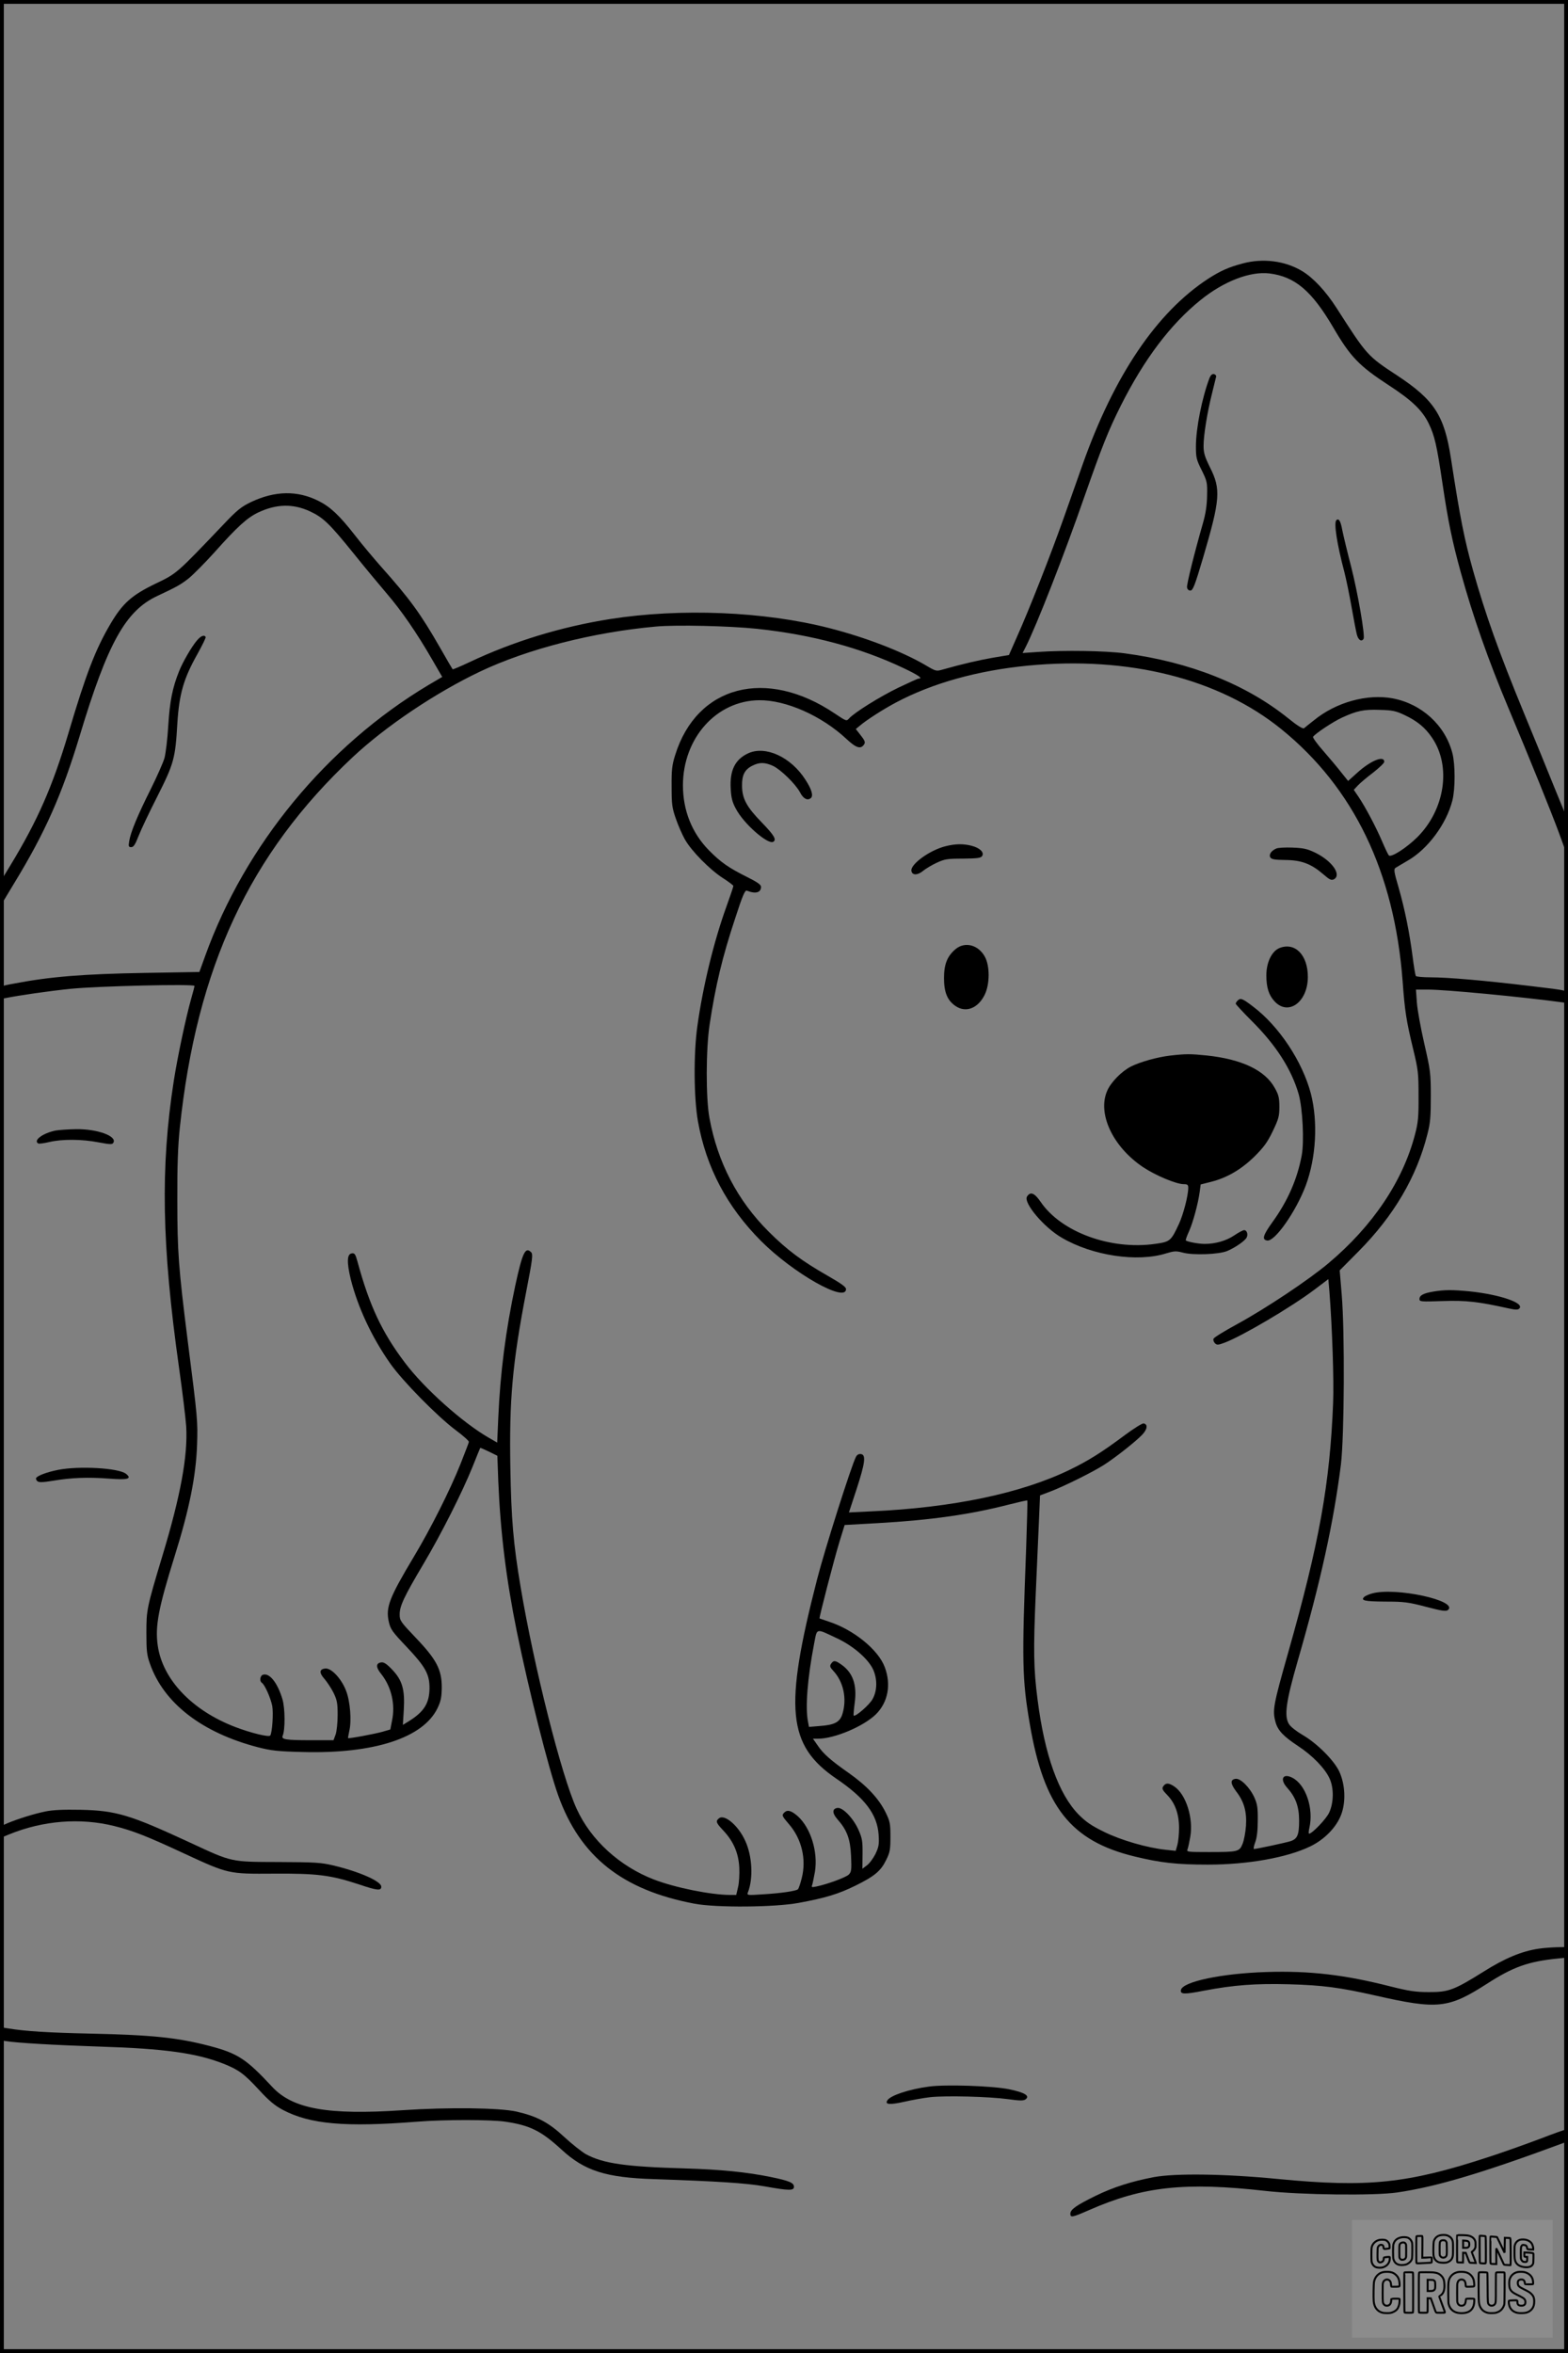 <?xml version="1.0" encoding="UTF-8"?>
<svg xmlns="http://www.w3.org/2000/svg" version="1.0" width="1024pt" height="1536pt" viewBox="0 0 1024 1536" preserveAspectRatio="xMidYMid meet">
  <rect x="0" y="0" width="1024" height="1536" fill="#808080" stroke="none"/>
  <g transform="translate(0.00 0.00) scale(1)">
    <g transform="translate(0,1536) scale(0.1,-0.1)" fill="#000000" stroke="none">
      <path d="M8115 13640 c-91 -24 -145 -48 -227 -101 -334 -219 -611 -628 -817 -1209 -22 -63 -77 -218 -122 -345 -85 -241 -227 -603 -311 -790 l-49 -111 -102 -17 c-92 -16 -197 -40 -328 -77 -45 -13 -46 -13 -115 28 -154 90 -394 182 -629 242 -426 109 -970 131 -1430 59 -322 -51 -632 -146 -918 -281 -59 -28 -109 -49 -111 -47 -2 2 -39 65 -81 139 -129 225 -198 320 -390 535 -44 50 -120 140 -168 202 -100 128 -159 184 -237 223 -137 69 -283 67 -440 -7 -64 -31 -90 -51 -180 -146 -310 -325 -304 -320 -446 -388 -153 -74 -213 -127 -291 -259 -100 -169 -162 -331 -277 -719 -104 -348 -201 -568 -377 -858 l-70 -115 3 -74 3 -75 88 146 c202 331 311 577 427 960 183 608 300 818 508 915 128 60 151 73 205 115 29 24 106 101 169 171 147 165 212 224 283 258 120 57 229 59 339 8 86 -40 127 -79 283 -272 73 -91 172 -210 219 -265 94 -109 197 -258 297 -432 l65 -112 -92 -54 c-663 -397 -1195 -1043 -1456 -1767 l-38 -105 -353 -6 c-410 -7 -625 -25 -859 -70 -92 -17 -90 -16 -90 -61 0 -40 0 -40 33 -34 94 19 290 47 427 61 177 18 810 33 810 19 0 -5 -9 -40 -20 -78 -35 -123 -90 -381 -115 -541 -88 -565 -79 -1071 34 -1872 22 -155 43 -328 47 -385 11 -190 -36 -450 -155 -843 -103 -342 -105 -354 -105 -505 0 -115 3 -145 23 -200 90 -258 340 -451 706 -546 86 -22 128 -27 295 -31 462 -12 783 92 877 286 22 46 27 70 28 136 0 116 -34 182 -171 325 -99 104 -104 111 -104 152 0 54 29 116 155 328 117 197 254 469 321 635 26 66 49 121 50 123 1 2 26 -9 57 -24 l55 -27 6 -166 c14 -335 52 -642 121 -981 80 -390 206 -891 271 -1072 143 -398 418 -616 889 -705 142 -27 521 -24 680 5 179 33 259 58 370 112 126 62 167 96 202 168 25 50 28 68 28 152 0 87 -3 101 -32 160 -44 89 -122 173 -240 256 -121 85 -166 125 -204 181 l-30 43 34 0 c107 0 298 81 378 160 78 78 100 193 57 307 -42 114 -205 246 -368 298 -30 10 -56 19 -58 20 -4 3 95 386 130 500 l34 110 214 12 c351 20 605 56 861 122 63 16 116 28 118 26 2 -3 -2 -147 -8 -322 -28 -728 -26 -846 24 -1136 92 -542 268 -765 685 -866 169 -41 273 -53 480 -53 259 0 517 46 667 119 93 45 171 125 202 208 31 83 26 195 -12 279 -34 74 -146 186 -241 241 -38 22 -78 53 -88 70 -33 52 -20 146 56 410 150 518 235 905 283 1285 22 183 26 865 5 1111 l-13 156 123 124 c231 233 380 487 450 766 19 73 22 115 22 248 0 152 -3 169 -43 344 -23 101 -45 221 -48 267 l-6 84 79 0 c118 0 627 -49 882 -84 31 -5 32 -4 32 34 0 47 24 41 -260 75 -285 34 -524 55 -637 55 -50 0 -94 4 -97 9 -3 5 -13 62 -21 127 -21 160 -50 305 -91 449 -31 105 -33 121 -20 130 9 5 43 26 76 45 132 74 256 240 295 395 19 76 19 234 0 308 -47 182 -200 322 -390 358 -166 31 -370 -25 -514 -143 -30 -23 -59 -47 -65 -52 -8 -5 -43 16 -102 64 -277 223 -642 368 -1069 425 -128 17 -397 21 -567 9 l-100 -7 20 39 c69 135 253 605 386 988 114 324 153 423 235 587 154 306 325 532 521 690 152 123 324 189 450 174 167 -21 276 -113 417 -353 112 -192 169 -251 364 -378 149 -97 217 -162 259 -248 39 -81 53 -141 90 -391 36 -243 63 -376 119 -579 80 -290 179 -572 311 -886 145 -345 278 -674 332 -820 l53 -145 3 112 3 113 -85 207 c-46 115 -138 339 -204 499 -165 401 -250 639 -332 929 -57 205 -84 338 -145 735 -43 278 -109 379 -348 537 -198 130 -199 131 -399 443 -70 109 -151 196 -224 240 -111 67 -255 86 -389 50z m-3169 -2385 c355 -38 675 -123 956 -257 97 -46 128 -68 97 -68 -6 0 -65 -27 -132 -59 -120 -58 -287 -162 -322 -201 -17 -19 -18 -18 -93 32 -448 302 -902 184 -1043 -272 -20 -63 -24 -96 -23 -205 0 -116 3 -139 28 -210 15 -44 42 -105 59 -135 43 -76 162 -196 245 -250 39 -25 71 -49 71 -53 1 -5 -20 -65 -45 -135 -82 -227 -154 -521 -190 -782 -25 -179 -23 -467 4 -620 54 -302 190 -558 412 -781 211 -211 555 -406 555 -314 0 14 -31 36 -118 86 -170 97 -268 170 -387 289 -203 202 -334 452 -387 743 -24 128 -23 449 1 607 39 258 83 442 168 698 47 145 63 182 75 178 58 -23 93 -13 93 25 0 14 -25 31 -91 64 -120 60 -171 95 -249 174 -111 113 -170 260 -170 425 1 309 219 552 497 555 175 2 408 -101 570 -252 65 -61 95 -70 117 -35 8 13 3 25 -23 58 l-32 41 23 19 c45 39 156 110 239 154 239 127 534 209 863 241 657 63 1247 -85 1654 -415 473 -383 738 -933 792 -1645 14 -194 24 -258 68 -440 34 -140 36 -161 36 -310 1 -135 -3 -174 -23 -250 -79 -305 -276 -598 -565 -841 -128 -108 -410 -296 -599 -399 -81 -44 -149 -86 -152 -94 -3 -8 1 -21 9 -29 13 -13 20 -13 63 3 113 42 434 231 588 347 l90 68 7 -83 c18 -230 30 -579 24 -725 -21 -529 -90 -913 -294 -1632 -97 -342 -103 -374 -82 -452 15 -54 52 -93 146 -155 95 -62 178 -148 207 -213 29 -63 27 -159 -3 -223 -19 -41 -111 -137 -131 -137 -4 0 -3 17 2 38 29 126 -23 282 -111 327 -62 32 -84 -9 -35 -64 56 -62 79 -123 79 -216 0 -93 -11 -119 -56 -134 -32 -10 -222 -51 -239 -51 -4 0 -1 19 8 43 11 28 17 76 17 142 1 84 -3 108 -22 151 -30 66 -91 127 -123 122 -36 -5 -34 -31 4 -82 52 -67 70 -133 64 -225 -3 -42 -13 -95 -22 -117 -21 -52 -30 -54 -222 -54 -134 0 -145 1 -138 17 4 10 12 46 18 81 22 122 -27 278 -104 330 -37 25 -57 25 -73 0 -9 -14 -4 -24 27 -56 51 -52 77 -124 77 -215 0 -39 -5 -89 -11 -111 l-11 -38 -66 7 c-121 13 -291 62 -402 117 -82 40 -118 65 -165 112 -131 133 -223 390 -269 751 -26 200 -28 324 -12 690 9 198 19 424 22 501 l6 142 71 27 c91 35 274 126 346 172 74 47 207 152 249 196 35 36 40 69 11 75 -9 2 -63 -32 -120 -74 -154 -115 -242 -170 -364 -229 -316 -153 -761 -247 -1296 -271 l-145 -7 49 149 c56 172 64 227 30 232 -14 2 -26 -4 -33 -18 -29 -54 -205 -608 -254 -800 -217 -843 -194 -1083 126 -1301 187 -127 267 -233 276 -366 4 -63 1 -79 -21 -126 -15 -29 -40 -63 -56 -74 l-29 -22 1 97 c1 85 -3 104 -27 158 -34 76 -103 147 -137 142 -35 -5 -35 -34 0 -74 63 -71 84 -129 89 -240 4 -90 2 -104 -15 -121 -18 -18 -139 -63 -212 -78 -30 -6 -33 -5 -27 10 3 9 11 48 18 86 21 130 -27 286 -112 363 -42 37 -68 44 -88 24 -18 -18 -16 -22 33 -79 81 -95 112 -227 81 -349 -9 -36 -20 -68 -25 -73 -11 -11 -110 -26 -230 -33 -100 -7 -104 -6 -97 12 36 90 29 238 -17 337 -45 100 -136 177 -172 147 -23 -19 -19 -29 31 -82 64 -69 97 -144 102 -239 2 -43 -1 -100 -8 -128 l-12 -51 -41 0 c-128 1 -360 48 -497 101 -223 86 -411 257 -504 461 -99 214 -280 933 -366 1448 -48 285 -61 443 -67 775 -8 449 13 682 103 1151 42 217 46 247 32 260 -37 37 -56 -2 -103 -218 -62 -291 -98 -566 -111 -864 l-7 -161 -54 31 c-172 99 -422 322 -549 491 -149 197 -231 371 -309 658 -14 51 -19 58 -38 55 -31 -4 -33 -57 -7 -166 46 -184 138 -382 260 -555 80 -113 304 -341 425 -432 50 -37 89 -72 87 -78 -1 -7 -26 -70 -54 -142 -68 -171 -196 -425 -304 -605 -161 -269 -186 -332 -165 -426 11 -50 23 -66 116 -164 124 -131 150 -179 150 -270 -1 -98 -35 -153 -132 -214 l-42 -26 6 98 c8 133 -10 194 -76 263 -36 38 -55 50 -72 47 -35 -5 -35 -32 0 -75 67 -84 94 -199 71 -306 l-11 -57 -52 -15 c-50 -14 -220 -46 -224 -41 -1 1 3 22 8 46 16 67 6 195 -21 263 -30 79 -97 150 -136 145 -39 -4 -41 -28 -4 -69 16 -19 43 -59 58 -89 23 -48 27 -67 27 -145 0 -49 -6 -107 -13 -127 l-14 -38 -146 0 c-167 0 -196 5 -186 29 17 39 16 178 -1 237 -32 109 -86 177 -129 161 -18 -7 -22 -42 -6 -52 19 -12 58 -100 68 -152 8 -46 0 -172 -13 -192 -7 -13 -126 16 -228 55 -283 108 -476 311 -507 533 -18 125 5 245 110 581 96 306 140 524 147 730 5 153 4 168 -62 684 -59 469 -67 574 -67 911 -1 222 4 355 16 470 110 1050 455 1790 1129 2422 217 203 542 421 832 559 312 148 739 257 1150 294 133 12 479 4 661 -15z m4225 -562 c85 -40 136 -82 182 -150 126 -186 83 -468 -97 -648 -72 -71 -171 -134 -186 -119 -5 5 -25 47 -45 94 -40 93 -107 220 -154 290 l-30 44 27 29 c15 16 60 54 100 84 39 31 72 62 72 70 0 44 -89 8 -177 -72 l-59 -53 -45 56 c-24 31 -77 94 -117 140 -40 45 -70 87 -67 92 12 20 134 101 190 126 96 44 142 54 246 50 82 -2 105 -7 160 -33z m-3706 -6027 c105 -49 202 -132 236 -202 29 -62 29 -140 -3 -196 -20 -37 -112 -117 -123 -107 -2 2 1 40 7 84 16 120 -14 200 -92 252 -37 26 -48 25 -64 0 -8 -13 -5 -22 16 -44 66 -71 90 -180 60 -280 -16 -54 -50 -73 -147 -80 l-72 -6 -6 33 c-19 92 -4 284 40 512 20 102 8 100 148 34z"></path>
      <path d="M4885 10442 c-85 -40 -120 -111 -113 -231 3 -60 11 -89 34 -131 51 -98 210 -236 244 -215 23 14 5 43 -75 126 -98 100 -129 156 -129 240 -1 69 17 105 66 130 47 24 82 24 137 -1 49 -23 147 -118 176 -173 21 -41 48 -55 70 -37 18 15 6 57 -35 120 -95 149 -262 225 -375 172z"></path>
      <path d="M6175 9836 c-102 -25 -229 -117 -223 -160 4 -31 40 -31 76 -1 17 14 57 38 89 53 52 24 69 27 172 27 95 1 116 4 125 17 15 24 -15 53 -69 67 -55 14 -106 13 -170 -3z"></path>
      <path d="M8335 9821 c-33 -14 -50 -40 -39 -58 8 -13 30 -16 100 -17 104 -1 167 -25 247 -94 40 -35 52 -40 68 -32 52 28 -10 118 -118 172 -56 27 -78 32 -152 35 -47 2 -95 -1 -106 -6z"></path>
      <path d="M6240 9164 c-54 -46 -75 -98 -75 -189 0 -93 22 -146 75 -182 67 -46 146 -16 190 72 35 70 35 191 1 251 -43 77 -130 99 -191 48z"></path>
      <path d="M8355 9171 c-50 -21 -85 -94 -85 -178 0 -79 16 -129 53 -169 90 -98 217 -6 218 157 1 145 -84 231 -186 190z"></path>
      <path d="M8082 8828 c-7 -7 -12 -16 -12 -20 0 -4 47 -55 104 -112 160 -159 260 -316 307 -478 26 -93 37 -309 20 -400 -29 -156 -92 -299 -192 -437 -62 -86 -69 -114 -33 -119 50 -7 187 189 251 358 68 183 81 415 34 600 -55 210 -208 442 -380 571 -68 52 -80 56 -99 37z"></path>
      <path d="M7640 8469 c-84 -10 -194 -41 -254 -71 -61 -31 -132 -103 -156 -160 -64 -149 38 -365 235 -497 81 -54 217 -111 265 -111 25 0 30 -4 30 -24 0 -50 -32 -173 -60 -234 -53 -114 -58 -118 -157 -132 -290 -41 -612 77 -746 273 -41 60 -68 71 -90 36 -25 -40 109 -200 226 -268 200 -118 495 -162 682 -103 54 16 65 17 110 5 67 -18 236 -12 290 11 52 22 114 65 126 87 11 21 2 49 -16 49 -7 0 -36 -15 -64 -34 -53 -36 -124 -56 -194 -56 -41 0 -114 14 -123 23 -2 2 7 29 21 59 26 58 59 179 70 259 l6 47 67 17 c104 26 197 80 284 165 62 62 85 93 120 166 38 79 43 97 43 159 0 59 -5 79 -30 123 -63 115 -215 188 -445 212 -108 11 -135 11 -240 -1z"></path>
      <path d="M7899 12893 c-49 -129 -89 -329 -89 -448 0 -73 4 -87 38 -155 35 -71 37 -80 35 -165 -1 -63 -9 -117 -27 -180 -56 -195 -107 -400 -104 -419 2 -13 10 -21 22 -21 16 0 29 32 83 215 112 381 117 446 45 589 -34 69 -42 94 -42 140 0 71 24 218 55 342 13 53 25 102 27 110 2 7 -5 15 -14 17 -12 2 -21 -6 -29 -25z"></path>
      <path d="M8727 11964 c-17 -18 4 -155 53 -340 11 -43 32 -144 46 -224 14 -80 30 -162 35 -182 9 -36 31 -50 44 -28 11 18 -37 297 -81 470 -25 96 -51 204 -58 239 -11 61 -23 80 -39 65z"></path>
      <path d="M1286 11179 c-35 -41 -94 -143 -117 -202 -43 -108 -60 -194 -70 -352 -5 -88 -17 -184 -25 -214 -9 -30 -49 -121 -90 -203 -85 -170 -131 -280 -140 -338 -6 -35 -4 -40 13 -40 15 0 26 16 48 73 15 39 70 155 122 257 108 214 118 248 131 475 12 195 41 295 131 455 32 58 57 108 54 112 -9 16 -32 7 -57 -23z"></path>
      <path d="M363 7980 c-83 -17 -147 -64 -114 -84 5 -4 38 1 73 9 84 20 213 19 321 -2 76 -14 90 -15 97 -3 27 43 -104 91 -244 89 -50 -1 -110 -5 -133 -9z"></path>
      <path d="M9362 6929 c-67 -11 -92 -25 -92 -49 0 -17 8 -18 153 -13 153 5 230 -4 429 -48 46 -10 61 -10 70 -1 36 36 -125 91 -323 112 -115 11 -162 11 -237 -1z"></path>
      <path d="M380 5765 c-71 -14 -134 -37 -144 -53 -3 -5 1 -15 8 -21 11 -9 35 -8 103 3 119 20 226 24 362 14 126 -10 155 -2 114 31 -46 38 -307 53 -443 26z"></path>
      <path d="M8960 4958 c-19 -5 -41 -15 -48 -20 -30 -26 -3 -32 134 -33 124 0 153 -4 267 -34 103 -27 130 -31 143 -21 72 61 -344 151 -496 108z"></path>
      <path d="M296 3535 c-76 -16 -176 -47 -248 -77 -45 -19 -48 -23 -48 -59 l0 -38 61 25 c221 90 464 109 685 54 121 -30 213 -66 460 -181 286 -132 285 -132 582 -130 282 2 371 -9 556 -70 119 -40 146 -43 146 -15 0 35 -142 98 -315 139 -79 19 -122 21 -355 22 -315 1 -302 -2 -575 125 -395 183 -485 211 -720 216 -112 2 -180 -1 -229 -11z"></path>
      <path d="M10047 2639 c-108 -16 -220 -62 -359 -150 -192 -120 -229 -134 -358 -133 -87 0 -130 7 -250 37 -298 76 -527 103 -809 94 -292 -9 -549 -63 -559 -118 -5 -28 23 -29 150 -4 194 37 339 48 557 42 217 -6 331 -21 561 -73 410 -93 478 -86 732 77 169 109 269 145 461 164 l67 7 0 34 0 34 -67 -1 c-38 -1 -94 -5 -126 -10z"></path>
      <path d="M0 2085 c0 -41 1 -43 37 -49 76 -12 315 -26 618 -36 418 -13 627 -42 803 -111 101 -40 136 -66 234 -172 65 -71 103 -102 155 -130 179 -94 406 -114 878 -77 173 14 482 14 575 0 162 -24 234 -60 368 -183 150 -138 288 -182 603 -192 415 -14 601 -26 721 -47 162 -29 193 -29 193 -3 0 26 -30 39 -152 64 -157 32 -327 49 -563 56 -386 11 -531 32 -644 93 -26 15 -90 65 -142 113 -101 94 -176 134 -311 165 -112 25 -445 29 -743 9 -488 -33 -719 8 -853 153 -168 181 -224 218 -407 266 -210 55 -373 72 -780 81 -273 6 -423 15 -537 34 l-53 8 0 -42z"></path>
      <path d="M6066 1739 c-129 -17 -252 -58 -271 -90 -18 -27 15 -30 106 -10 52 12 130 26 174 31 103 11 382 4 508 -13 79 -11 101 -11 115 -1 30 23 -7 45 -110 66 -110 22 -415 32 -522 17z"></path>
      <path d="M10060 1399 c-85 -32 -238 -87 -340 -120 -528 -173 -786 -200 -1375 -143 -348 34 -669 38 -810 12 -146 -28 -263 -65 -380 -122 -126 -62 -165 -89 -165 -117 0 -27 13 -24 125 25 351 154 624 183 1150 124 230 -26 710 -32 860 -10 253 37 551 125 1088 324 23 9 27 16 27 49 0 25 -5 39 -12 38 -7 0 -83 -27 -168 -60z"></path>
    </g>
  </g>
  <rect x="0.0" y="0.0" width="1024.0" height="1536.0" fill="none" stroke="black" stroke-width="5"></rect>
  <g transform="translate(882.93 1449.20) scale(0.128)" opacity="1.0">
    <rect x="0" y="0" width="1024.0" height="600.0" fill="white" fill-opacity="0.1"></rect>
    <g transform="translate(0,650) scale(0.1,-0.1)" stroke="none">
      <path fill="none" stroke="#000000" stroke-width="100" d="M4491 5720 c-164 -43 -269 -147 -319 -315 -19 -65 -29 -577 -13 -693 25 -190 116 -310 276 -367 63 -23 284 -32 370 -16 122 22 249 110 294 205 51 104 56 150 56 496 0 341 -4 385 -48 478 -46 100 -156 184 -282 217 -83 21 -241 19 -334 -5z m270 -273 c19 -12 43 -40 54 -62 18 -37 20 -64 23 -320 5 -339 -1 -384 -56 -436 -87 -82 -235 -56 -289 51 -22 43 -23 53 -23 335 0 314 7 370 52 412 34 32 66 42 139 42 53 1 73 -4 100 -22z"></path>
      <path fill="none" stroke="#000000" stroke-width="100" d="M5367 5723 c-4 -3 -7 -311 -7 -683 0 -618 1 -679 17 -691 12 -10 51 -14 152 -14 l136 0 3 248 2 248 67 -3 67 -3 34 -85 c18 -47 58 -152 89 -235 30 -82 63 -158 73 -168 14 -15 40 -19 165 -24 l148 -6 -5 34 c-4 19 -49 143 -102 276 -53 133 -96 246 -96 251 0 6 15 19 33 31 53 33 104 92 134 156 27 57 28 67 27 195 0 115 -4 144 -23 193 -31 80 -76 135 -148 183 -83 56 -166 82 -303 94 -129 11 -453 14 -463 3z m541 -300 c55 -27 77 -73 77 -163 0 -61 -4 -82 -23 -111 -34 -55 -73 -69 -191 -69 l-101 0 0 187 0 186 101 -6 c66 -4 114 -12 137 -24z"></path>
      <path fill="none" stroke="#000000" stroke-width="100" d="M6514 5685 c-4 -9 -5 -320 -2 -690 3 -511 7 -678 16 -687 19 -19 273 -30 291 -13 11 11 13 126 12 675 -1 364 -6 672 -11 685 -11 28 -27 31 -187 40 -99 6 -114 5 -119 -10z"></path>
      <path fill="none" stroke="#000000" stroke-width="100" d="M3355 5683 c-27 -3 -55 -9 -62 -15 -10 -8 -13 -150 -13 -683 0 -592 2 -674 15 -685 12 -10 52 -11 173 -6 362 15 578 29 590 38 8 7 12 46 12 129 0 108 -2 119 -20 129 -11 6 -24 9 -28 7 -4 -3 -103 -8 -221 -12 l-214 -7 5 545 c4 384 2 549 -5 556 -11 11 -120 12 -232 4z"></path>
      <path fill="none" stroke="#000000" stroke-width="100" d="M7067 5654 c-4 -4 -7 -310 -7 -680 0 -625 1 -673 18 -692 15 -18 31 -21 152 -24 l134 -3 -3 400 c-2 277 1 397 8 390 11 -11 153 -311 251 -530 96 -215 128 -281 142 -292 7 -6 82 -14 165 -17 l153 -7 11 28 c14 34 3 1333 -11 1347 -5 5 -70 11 -144 14 l-136 5 -1 -54 c-1 -30 -5 -200 -8 -379 l-6 -325 -73 150 c-40 83 -123 256 -184 385 -61 129 -117 242 -125 252 -11 12 -40 18 -121 22 -59 4 -130 9 -157 12 -28 3 -54 2 -58 -2z"></path>
      <path fill="none" stroke="#000000" stroke-width="100" d="M2507 5614 c-220 -49 -342 -159 -394 -357 -24 -91 -24 -641 0 -740 57 -233 232 -339 510 -310 56 6 127 21 158 33 76 29 187 114 226 174 64 95 67 114 71 505 2 232 -1 371 -8 404 -27 126 -116 235 -228 278 -74 29 -236 35 -335 13z m191 -281 c15 -11 36 -35 47 -54 19 -32 20 -52 20 -349 0 -309 0 -316 -23 -362 -31 -62 -75 -89 -155 -95 -53 -4 -67 -2 -97 19 -19 13 -44 41 -55 63 -19 37 -20 60 -20 350 0 337 2 351 60 405 54 51 169 63 223 23z"></path>
      <path fill="none" stroke="#000000" stroke-width="100" d="M8568 5491 c-133 -43 -219 -134 -262 -280 -13 -45 -16 -107 -16 -343 0 -320 9 -395 60 -506 73 -156 258 -255 506 -269 191 -11 324 47 376 165 19 42 22 70 26 288 4 209 3 242 -11 256 -19 18 -186 38 -347 41 l-105 2 -3 -95 c-1 -52 2 -102 7 -109 6 -10 33 -16 75 -19 l66 -4 0 -105 c0 -98 -1 -105 -26 -130 -23 -23 -31 -25 -99 -21 -64 3 -79 7 -112 34 -21 16 -49 52 -63 80 -25 49 -25 51 -25 324 0 303 6 348 56 402 28 29 32 30 99 26 105 -6 152 -50 167 -158 8 -53 9 -54 48 -62 22 -5 90 -10 150 -11 l110 -2 3 43 c4 52 -30 180 -66 245 -53 99 -179 183 -317 212 -96 20 -226 18 -297 -4z"></path>
      <path fill="none" stroke="#000000" stroke-width="100" d="M1390 5484 c-203 -45 -359 -207 -390 -404 -13 -83 -13 -616 0 -694 20 -123 100 -235 203 -281 98 -45 271 -51 387 -13 211 67 340 238 340 451 0 54 -3 69 -17 74 -24 9 -264 -15 -280 -28 -7 -7 -13 -31 -13 -60 0 -56 -13 -95 -43 -128 -31 -34 -95 -61 -144 -61 -35 0 -48 6 -77 35 -52 52 -58 99 -54 423 3 257 5 280 24 323 42 89 120 132 202 109 53 -14 72 -42 81 -120 11 -90 15 -92 150 -79 62 6 125 15 138 20 25 9 25 10 21 107 -3 82 -9 106 -33 155 -33 68 -97 130 -163 160 -60 27 -235 33 -332 11z"></path>
      <path fill="none" stroke="#000000" stroke-width="100" d="M1600 3845 c-239 -44 -424 -235 -476 -495 -22 -109 -33 -831 -15 -1000 31 -300 174 -492 425 -572 45 -15 100 -21 211 -25 181 -6 263 8 380 66 147 73 214 152 266 311 26 78 32 117 37 219 4 98 2 125 -9 132 -22 14 -393 11 -407 -3 -7 -7 -12 -39 -12 -73 0 -169 -84 -275 -217 -275 -68 0 -110 18 -150 64 -65 73 -68 99 -68 606 0 446 1 456 22 515 78 208 337 201 392 -11 6 -23 13 -75 16 -115 3 -41 10 -78 15 -83 10 -10 289 -10 357 0 63 9 67 18 60 147 -12 210 -62 331 -181 445 -86 82 -165 123 -280 146 -94 19 -261 20 -366 1z"></path>
      <path fill="none" stroke="#000000" stroke-width="100" d="M5376 3840 c-151 -39 -268 -118 -350 -237 -106 -157 -118 -245 -114 -863 4 -463 5 -477 27 -550 33 -106 72 -178 131 -243 123 -135 290 -197 526 -197 326 0 528 127 610 384 34 106 48 339 20 349 -29 12 -386 9 -400 -2 -7 -6 -16 -44 -20 -85 -17 -192 -81 -266 -226 -266 -93 1 -163 55 -197 152 -16 48 -18 92 -18 503 0 437 1 452 22 520 26 81 57 119 121 147 78 35 188 8 237 -56 30 -40 55 -133 55 -206 0 -92 6 -95 157 -92 70 1 161 5 201 8 87 8 88 9 78 158 -12 189 -62 314 -170 422 -76 76 -130 109 -241 144 -102 33 -337 38 -449 10z"></path>
      <path fill="none" stroke="#000000" stroke-width="100" d="M8441 3845 c-204 -45 -357 -196 -406 -402 -24 -99 -17 -331 13 -416 47 -137 141 -225 342 -323 334 -162 396 -203 438 -284 19 -37 23 -57 20 -116 -3 -59 -8 -77 -30 -107 -39 -50 -98 -70 -190 -65 -137 7 -187 57 -188 185 0 95 4 94 -223 86 -106 -3 -198 -10 -204 -16 -17 -13 -17 -107 1 -200 44 -226 196 -375 436 -423 103 -20 339 -15 435 10 199 53 340 189 391 377 21 78 28 222 15 311 -16 115 -56 191 -145 276 -85 81 -145 117 -386 235 -250 122 -298 173 -301 319 -3 109 52 167 164 175 115 8 183 -49 194 -164 3 -32 10 -64 16 -70 10 -14 340 -17 387 -4 24 7 25 9 22 92 -5 150 -54 269 -153 369 -69 70 -189 133 -297 155 -90 18 -265 18 -351 0z"></path>
      <path fill="none" stroke="#000000" stroke-width="100" d="M2710 3833 c-14 -2 -29 -9 -35 -14 -7 -7 -9 -354 -7 -1017 3 -910 5 -1008 20 -1019 20 -16 384 -18 413 -3 19 10 19 32 19 1019 0 923 -1 1010 -16 1022 -13 10 -61 14 -193 16 -97 1 -187 -1 -201 -4z"></path>
      <path fill="none" stroke="#000000" stroke-width="100" d="M3455 3833 c-47 -12 -45 32 -45 -1034 0 -987 0 -1009 19 -1019 12 -6 98 -10 210 -10 159 0 192 3 205 16 14 13 16 61 16 370 l0 355 81 -3 82 -3 88 -245 c49 -135 105 -292 124 -350 20 -58 45 -113 57 -122 18 -16 45 -18 229 -18 184 0 210 2 216 16 7 19 16 -7 -153 448 -74 197 -134 362 -134 366 0 4 23 22 50 40 162 104 228 273 217 560 -8 225 -46 336 -153 450 -104 110 -219 160 -413 179 -101 11 -657 13 -696 4z m721 -409 c64 -48 69 -61 72 -231 4 -176 -7 -223 -59 -267 -43 -36 -89 -46 -216 -46 l-113 0 0 286 0 286 144 -4 c127 -3 148 -5 172 -24z"></path>
      <path fill="none" stroke="#000000" stroke-width="100" d="M6510 3834 c-51 -11 -50 7 -50 -683 1 -672 7 -842 35 -951 45 -175 148 -311 289 -380 117 -58 200 -73 376 -68 124 4 156 9 225 32 108 37 176 79 246 153 61 66 117 169 140 258 9 37 13 248 16 831 4 727 3 782 -13 795 -13 11 -57 14 -204 14 -171 0 -190 -2 -209 -19 -21 -19 -21 -19 -21 -746 0 -782 0 -782 -52 -861 -64 -95 -228 -106 -302 -19 -61 73 -60 64 -66 877 -4 562 -8 745 -17 754 -13 13 -341 23 -393 13z"></path>
    </g>
  </g>
</svg>
